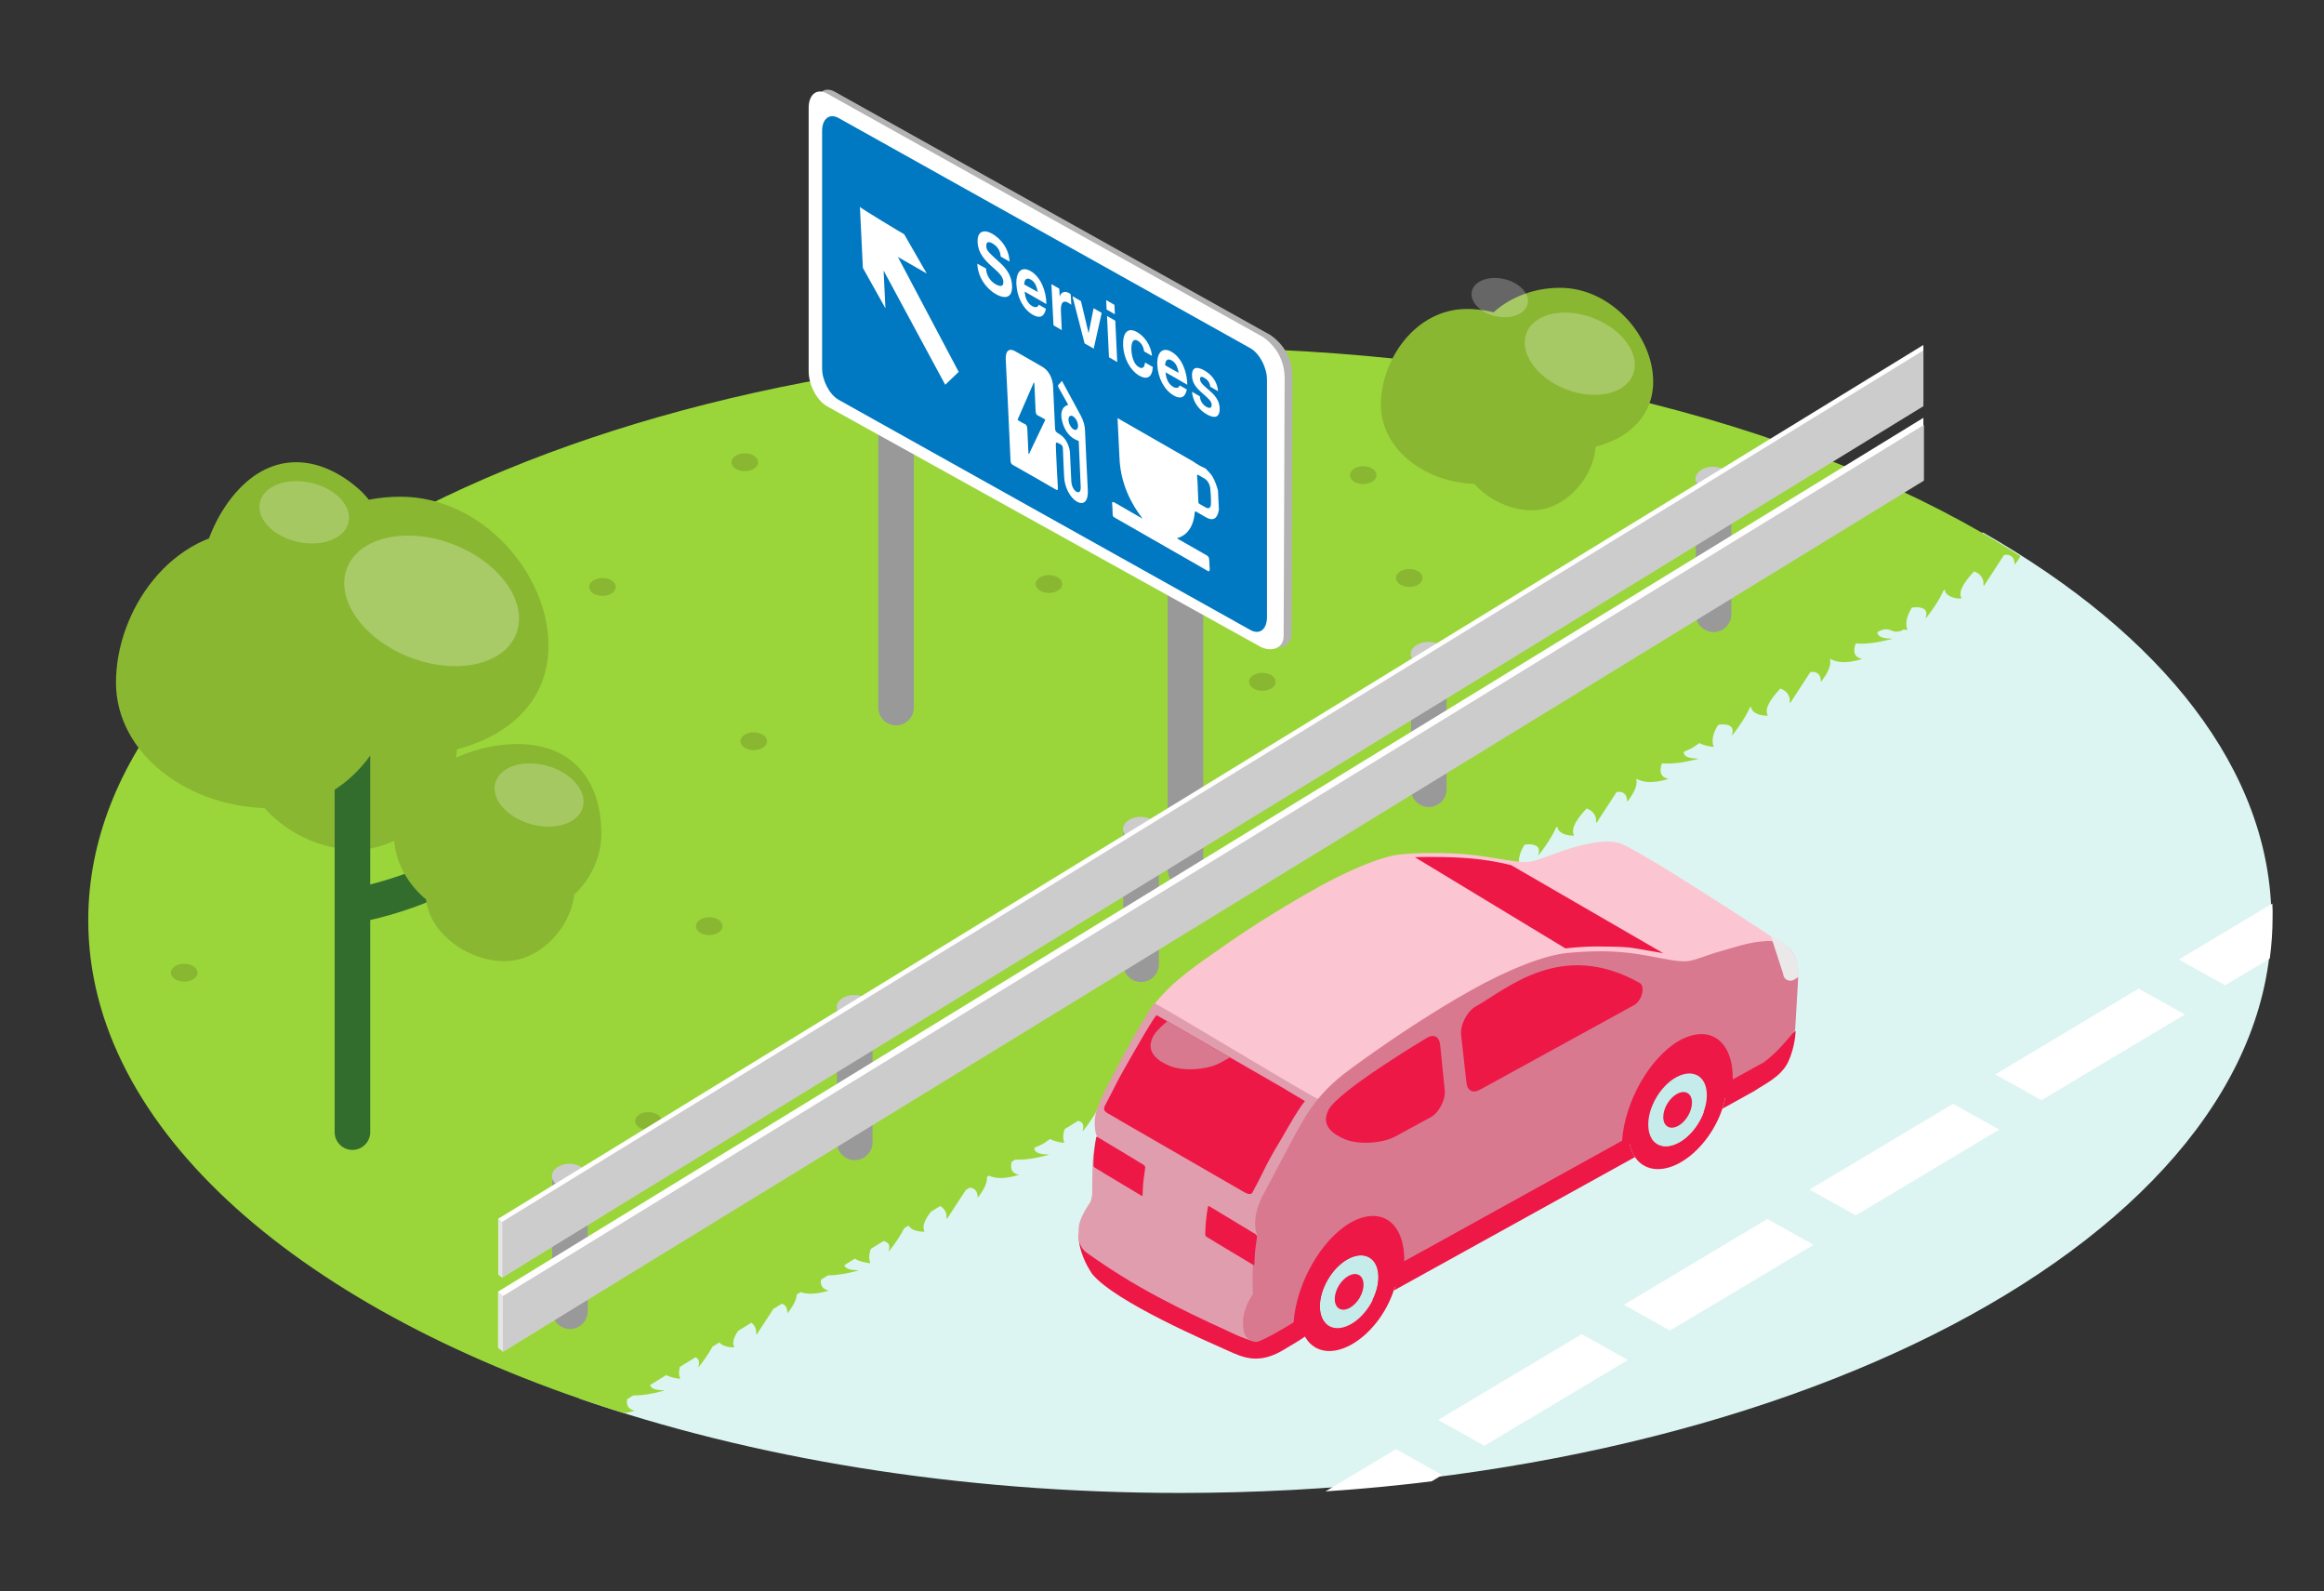 <?xml version="1.0" encoding="utf-8"?>
<!-- Generator: Adobe Illustrator 25.1.0, SVG Export Plug-In . SVG Version: 6.00 Build 0)  -->
<svg version="1.1" xmlns="http://www.w3.org/2000/svg" xmlns:xlink="http://www.w3.org/1999/xlink" x="0px" y="0px"
	 viewBox="0 0 1659.1 1135.5" style="enable-background:new 0 0 1659.1 1135.5;" xml:space="preserve">
<rect x="0" y="0" width="1659.1" height="1135.5" fill="#333333" stroke="none"/>
<style type="text/css">
	.st0{fill:#DCF5F2;}
	.st1{fill:#9AD63A;}
	.st2{display:none;}
	.st3{display:inline;fill:#DCF5F2;}
	.st4{display:inline;fill:#8AB732;}
	.st5{display:inline;fill:#9AD63A;}
	.st6{fill:#FFFFFF;}
	.st7{fill:none;stroke:#A8C4E5;stroke-width:1.681;stroke-miterlimit:10;}
	.st8{fill:#8AB732;}
	.st9{fill:#336D2E;}
	.st10{opacity:0.24;fill:#FFFFFF;}
	.st11{opacity:0.26;fill:#FFFFFF;}
	.st12{fill:#999999;}
	.st13{fill:#CCCCCC;}
	.st14{fill:#B3B3B3;}
	.st15{fill:#0079C2;}
	.st16{fill:#ED1846;}
	.st17{fill:#C5EBEA;}
	.st18{fill:#FBC6D1;}
	.st19{display:none;fill:#E09DAD;}
	.st20{fill:#E09DAD;}
	.st21{fill:#D87990;}
	.st22{fill:#EAE8E8;}
	.st23{opacity:0.25;fill:#FFFFFF;}
	.st24{opacity:0.5;fill:#CCCCCC;}
</style>
<g id="background">
</g>
<g id="image">
	<path class="st0" d="M842.3,1065.5c430.4,0,779.3-183,779.3-408.7c0-106.8-78.1-204-206-276.8L413.3,998
		C536.3,1040.6,683.8,1065.5,842.3,1065.5z"/>
	<path class="st1" d="M842.3,248.1C411.9,248.1,63,431,63,656.8c0,149.7,153.5,280.6,382.5,351.8c2.3-0.4,4.8-0.9,7.7-1.8
		c-4.6-1-6.3-3.8-5.5-8.2l4.4-2.7c6.2,0.1,13.5-1,22.4-3.5c-0.4-0.2-0.9-0.1-1.5-0.2c-4.7-0.1-8.1-1-8.9-3.7l11.5-7.1
		c1.2,0.6,2.5,1.1,4.1,1.6c1.7,0.4,3.4,0.9,5.9,1c-1-2.4-1.2-5.2-0.2-8.5l11.1-6.8c0.5,0.2,0.9,0.5,1.2,0.7c1.7,1.4,1.6,3.7,0.8,6.5
		c0.4-0.4,0.7-0.7,0.9-1c3.8-4.9,6.9-9.5,9.3-13.8l4.8-3c1.3,1.5,3.4,2.5,6.2,3.1c1.3,0.2,2.5,0.5,4.6,0.3
		c-1.7-2.8-0.8-6.6,2.6-11.6l9.5-5.9c1.7,1.3,2.8,3,3.3,5.1c0.3,1-0.2,2.5,0.4,3.3c0.8-0.5,0.7-0.8,0.9-1.2
		c3.7-5.7,7.4-11.3,11.1-17l6-3.7c0.2,0.1,0.5,0.1,0.7,0.2c2.8,1.2,3.2,3.8,3.4,6.6c2.8-3.5,4.6-6.6,5.7-9.4c0.6-1.5,0.8-2.8,0.9-4
		l2.8-1.7c4.3,1.5,10.1,1.8,20.1-1.1c-4.5-1-6.2-3.6-5.6-7.8l5-3.1c6.1,0,13.2-1.1,21.9-3.5c-0.4-0.2-0.9-0.1-1.5-0.2
		c-4.5-0.1-7.9-1-8.8-3.5l7.6-4.7c1.4,0.9,3.2,1.7,5.2,2.2c1.7,0.4,3.4,0.9,5.9,1c-1.2-2.8-1.2-6.1,0.3-10.2l9.1-5.6
		c1.1,0.3,2,0.7,2.7,1.2c1.7,1.4,1.6,3.7,0.8,6.5c0.4-0.4,0.7-0.7,0.9-1c4.4-5.7,7.9-11,10.4-15.9l3-1.8c1.3,2,3.5,3.4,6.9,4
		c1.3,0.2,2.5,0.5,4.6,0.3c-1.9-3.2-0.5-7.8,4.5-14.2l6.6-4.1c2.4,1.4,3.8,3.4,4.4,5.8c0.3,1-0.2,2.5,0.4,3.3
		c0.8-0.5,0.7-0.8,0.9-1.2c4.2-6.4,8.4-12.9,12.6-19.3l2.6-1.6c1.1,0,1.9,0.2,2.5,0.5c2.8,1.2,3.2,3.8,3.4,6.6
		c2.8-3.5,4.6-6.6,5.7-9.4c0.8-2.1,1-3.8,0.9-5.4l1.4-0.9c4.5,1.9,10.4,2.7,21.5-0.6c-5.1-1.1-6.6-4.3-5.2-9.4l2.5-1.5
		c6.5,0.3,14.3-0.7,24.1-3.5c-0.4-0.2-0.9-0.1-1.5-0.2c-4.8-0.1-8.2-1.1-9-3.9c-0.2-0.6,0.1-0.9,2.2-1.8c4.9-2,6.5-3.6,9-5.3
		c1.3,0.7,2.7,1.3,4.4,1.7c1.7,0.4,3.4,0.9,5.9,1c-1.2-2.7-1.2-5.9,0.2-9.8l9.6-5.9c0.9,0.3,1.7,0.6,2.3,1.1
		c1.7,1.4,1.6,3.7,0.8,6.5c0.4-0.4,0.7-0.7,0.9-1c4.3-5.5,7.7-10.6,10.2-15.4l3.4-2.1c1.3,1.9,3.5,3.1,6.7,3.8
		c1.3,0.2,2.5,0.5,4.6,0.3c-1.4-2.3-1-5.5,1.3-9.5c1.5,1.1,3.4,1.9,5.6,2.5c1.7,0.4,3.4,0.9,5.9,1c-1.2-2.9-1.2-6.3,0.4-10.5
		c1.1,1.2,1.8,2.5,2.2,4.1c0.3,1-0.2,2.5,0.4,3.3c0.8-0.5,0.7-0.8,0.9-1.2c2.4-3.6,4.8-7.3,7.1-10.9c0.3,0.2,0.6,0.4,0.9,0.6
		c1.7,1.4,1.6,3.7,0.8,6.5c0.4-0.4,0.7-0.7,0.9-1c4-5.1,7.2-9.9,9.6-14.4c1.3,1.4,1.6,3.4,1.7,5.5c1.9-2.4,3.3-4.5,4.4-6.5
		c1.2,0.8,2.7,1.4,4.6,1.7c1.3,0.2,2.5,0.5,4.6,0.3c-1.4-2.4-1-5.6,1.4-9.6c3.6,0.2,8.1-0.3,14.2-2.1c0,0.9-0.1,2,0.4,2.6
		c0.8-0.5,0.7-0.8,0.9-1.2c2.9-4.5,5.8-8.9,8.7-13.4c3.6-0.6,7.5-1.4,11.7-2.6c-0.4-0.2-0.9-0.1-1.5-0.2c-3.2-0.1-5.8-0.5-7.4-1.6
		c0.4-0.7,0.9-1.4,1.3-2c0.2-0.3,0.1-0.5,0.9-1c1.8-0.2,2.9,0,3.9,0.4c2.8,1.2,3.2,3.8,3.4,6.6c2.2-2.8,3.8-5.3,4.9-7.6
		c0.5-0.1,1-0.3,1.6-0.6c0.5-0.2,2.1-2.1,2.7-2.7c-0.4,0.1-0.6-2.3-1.1-2.2c-0.6,0.2-1.1,0.3-1.6,0.4c0.2-1.3,0.1-2.6,0-3.7
		c4.7,2.4,10.6,3.8,23,0.1c-5.6-1.2-6.9-5-4.7-11.1c6.9,0.6,15.3-0.4,26-3.3c-0.4-0.2-0.9-0.1-1.5-0.2c-4.8-0.1-8.2-1.1-9-3.9
		c-0.2-0.6,0.1-0.9,2.2-1.8c4.9-2,6.5-3.6,9-5.3c1.3,0.7,2.7,1.3,4.4,1.7c1.7,0.4,3.4,0.9,5.9,1c-1.5-3.6-1.1-8,1.9-13.8l3.8-2.4
		c3-0.1,5,0.5,6.3,1.5c1.7,1.4,1.6,3.7,0.8,6.5c0.4-0.4,0.7-0.7,0.9-1c5-6.4,8.7-12.3,11.3-17.6c0.3-0.5,0-1.1,1.2-1.7
		c1.2-0.6,0.3,0.5,0.4,0.8c1.1,2.5,3.5,4.1,7.3,4.9c1.3,0.2,2.5,0.5,4.6,0.3c-2.4-4,0.4-10.3,8.9-19.3c3.8,1.4,5.8,3.7,6.6,6.9
		c0.3,1-0.2,2.5,0.4,3.3c0.8-0.5,0.7-0.8,0.9-1.2c4.3-6.6,8.6-13.2,12.9-19.8c0.2-0.3,0.1-0.5,0.9-1c1.8-0.2,2.9,0,3.9,0.4
		c2.8,1.2,3.2,3.8,3.4,6.6c2.8-3.5,4.6-6.6,5.7-9.4c1.1-2.8,1.1-5,0.8-7c4.7,2.4,10.6,3.8,23,0.1c-5.6-1.2-6.9-5-4.7-11.1
		c6.9,0.6,15.3-0.4,26-3.3c-0.4-0.2-0.9-0.1-1.5-0.2c-4.8-0.1-8.2-1.1-9-3.9c-0.2-0.6,0.5-3.8,2.6-4.6c1.4-0.6,2.6-0.8,3.6-0.9
		c1.6,1.5,3.9,2.7,6.8,3.4c1.7,0.4,3.4,0.9,5.9,1c-1.7-4-1-9,3.1-15.9l0.1-0.1c4.5-0.6,7.2,0,8.9,1.3c1.7,1.4,1.6,3.7,0.8,6.5
		c0.4-0.4,0.7-0.7,0.9-1c5-6.4,8.7-12.3,11.3-17.6c0.3-0.5,0-1.1,1.2-1.7c1.2-0.6,0.3,0.5,0.4,0.8c1.1,2.5,3.5,4.1,7.3,4.9
		c1.3,0.2,2.5,0.5,4.6,0.3c-2.4-4,0.4-10.3,8.9-19.3c3.8,1.4,5.8,3.7,6.6,6.9c0.3,1-0.2,2.5,0.4,3.3c0.8-0.5,0.7-0.8,0.9-1.2
		c4.3-6.6,8.6-13.2,12.9-19.8c0.2-0.3,0.1-0.5,0.9-1c1.8-0.2,2.9,0,3.9,0.4c2.8,1.2,3.2,3.8,3.4,6.6c2.8-3.5,4.6-6.6,5.7-9.4
		c1.1-2.8,1.1-5,0.8-7c4.7,2.4,10.6,3.8,23,0.1c-5.6-1.2-6.9-5-4.7-11.1c6.9,0.6,15.3-0.4,26-3.3c-0.4-0.2-0.9-0.1-1.5-0.2
		c-4.8-0.1-8.2-1.1-9-3.9c-0.2-0.6,0.1-0.9,2.2-1.8c4.9-2,6.5-3.6,9-5.3c1.3,0.7,2.7,1.3,4.4,1.7c1.7,0.4,3.4,0.9,5.9,1
		c-1.7-3.9-1-8.8,2.8-15.3l1-0.6c4.1-0.4,6.7,0.1,8.3,1.4c1.7,1.4,1.6,3.7,0.8,6.5c0.4-0.4,0.7-0.7,0.9-1c5-6.4,8.7-12.3,11.3-17.6
		c0.3-0.5,0-1.1,1.2-1.7c1.2-0.6,0.3,0.5,0.4,0.8c1.1,2.5,3.5,4.1,7.3,4.9c1.3,0.2,2.5,0.5,4.6,0.3c-2.4-4,0.4-10.3,8.9-19.3
		c3.8,1.4,5.8,3.7,6.6,6.9c0.3,1-0.2,2.5,0.4,3.3c0.8-0.5,0.7-0.8,0.9-1.2c4.3-6.6,8.6-13.2,12.9-19.8c0.2-0.3,0.1-0.5,0.9-1
		c1.8-0.2,2.9,0,3.9,0.4c2.8,1.2,3.2,3.8,3.4,6.6c2.8-3.5,4.6-6.6,5.7-9.4c1.1-2.8,1.1-5,0.8-7c4.7,2.4,10.6,3.8,23,0.1
		c-5.6-1.2-6.9-5-4.7-11.1c6.9,0.6,15.3-0.4,26-3.3c-0.4-0.2-0.9-0.1-1.5-0.2c-4.8-0.1-8.2-1.1-9-3.9c-0.2-0.6,0.1-0.9,2.2-1.8
		c7.6-3.2,7.8,3.1,15.5-0.1c0.2-0.1,0.5-0.3,0.8-0.7c0.9,0.2,1.9,0.3,3,0.3c-1.7-4-1-9,3.1-15.9c4.5-0.6,7.3,0,9,1.3
		c1.7,1.4,1.6,3.7,0.8,6.5c0.4-0.4,0.7-0.7,0.9-1c5-6.4,8.7-12.3,11.3-17.6c0.3-0.5,0-1.1,1.2-1.7c1.2-0.6,0.3,0.5,0.4,0.8
		c1.1,2.5,3.6,4.1,7.3,4.9c1.3,0.2,2.5,0.5,4.6,0.3c-2.4-4,0.4-10.3,8.9-19.3c3.8,1.4,5.8,3.7,6.6,6.9c0.3,1-0.2,2.5,0.4,3.3
		c0.8-0.5,0.7-0.8,0.9-1.2c4.3-6.6,8.6-13.2,12.9-19.8c0.2-0.3,0.1-0.5,0.9-1c1.8-0.2,2.9,0,3.9,0.4c2.8,1.2,3.2,3.8,3.4,6.6
		c1.7-2.2,3.1-4.2,4.1-6.1C1301,306,1084.6,248.1,842.3,248.1z M860.5,746c2.9,1.4,4.5,3.5,5.2,6.3c0,0.2,0.1,0.3,0.1,0.5
		C861.9,751.8,860.3,749.5,860.5,746z"/>
	<g class="st2">
		<path class="st3" d="M740.8,178.3c-6.1,0-11.8,0.9-16.9,2.4c-11.4-7.5-27.4-12.2-45.1-12.2c-34.6,0-62.6,17.8-62.6,39.8
			c0,22,28,39.8,62.6,39.8c23,0,43.1-7.9,54-19.6c2.6,0.3,5.3,0.5,8.1,0.5c22,0,39.9-11.3,39.9-25.3
			C780.7,189.6,762.8,178.3,740.8,178.3z"/>
		<path class="st4" d="M747.7,184.4c0,22.2-20.3,47.8-45.6,47.8c-25.4,0-50.9-20.4-50.9-42.6s20.6-40.3,45.9-40.3
			C722.4,149.2,747.7,162.1,747.7,184.4z"/>
		<path class="st4" d="M722.2,146.8c0,32.2-21.8,66.6-58.5,66.6c-36.7,0-69.4-24.3-69.4-56.5c0-32.2,24.7-68.4,61.4-68.4
			C692.5,88.5,722.2,114.6,722.2,146.8z"/>
		<path class="st4" d="M788.7,140.3c0,32.2-29.8,49.7-66.5,49.7s-66.5-26.1-66.5-58.3c0-32.2,29.8-58.3,66.5-58.3
			S788.7,108.1,788.7,140.3z"/>
		<path class="st4" d="M702.9,69.4c17.2,14.7,17.5,42.5,0.8,62c-16.8,19.6-44.2,23.5-61.4,8.9c-17.2-14.7-11.2-48.7,5.6-68.3
			C664.5,52.5,685.7,54.8,702.9,69.4z"/>
		
			<ellipse transform="matrix(0.218 -0.976 0.976 0.218 452.623 725.413)" class="st5" cx="678.9" cy="80.3" rx="13.6" ry="20.4"/>
		
			<ellipse transform="matrix(0.362 -0.932 0.932 0.362 357.846 762.966)" class="st5" cx="736.2" cy="120.1" rx="27.2" ry="40.8"/>
	</g>
	<path class="st0" d="M2042.7,1059.3"/>
	<path class="st6" d="M303,717.5"/>
	<path class="st6" d="M303,717.5"/>
	<g>
		<polygon class="st6" points="1026.7,1013.4 1129.2,952.2 1162.1,970.6 1059.7,1031.8 		"/>
		<polygon class="st6" points="1159.3,931.2 1261.7,870 1294.7,888.4 1192.2,949.6 		"/>
		<polygon class="st6" points="1291.8,849 1394.3,787.8 1427.2,806.2 1324.8,867.4 		"/>
		<polygon class="st6" points="1424.4,766.8 1526.8,705.6 1559.8,724 1457.4,785.2 		"/>
	</g>
	<path class="st7" d="M952,61"/>
	<ellipse class="st8" cx="531.7" cy="329.9" rx="9.5" ry="6.4"/>
	<ellipse class="st8" cx="748.8" cy="416.8" rx="9.5" ry="6.4"/>
	<ellipse class="st8" cx="538.1" cy="529" rx="9.5" ry="6.4"/>
	<ellipse class="st8" cx="781.6" cy="293.9" rx="9.5" ry="6.4"/>
	<ellipse class="st8" cx="398.3" cy="571.4" rx="9.5" ry="6.4"/>
	<ellipse class="st8" cx="430.1" cy="418.9" rx="9.5" ry="6.4"/>
	<ellipse class="st8" cx="131.5" cy="694.2" rx="9.5" ry="6.4"/>
	<ellipse class="st8" cx="901.2" cy="486.6" rx="9.5" ry="6.4"/>
	<ellipse class="st8" cx="973.2" cy="339.1" rx="9.5" ry="6.4"/>
	<path class="st6" d="M1622.2,644.9l-66.7,39.9l33,18.4l31.9-19.1c1.3-9.7,2-19.6,2-29.5C1622.5,651.3,1622.4,648.1,1622.2,644.9z"
		/>
	<ellipse class="st8" cx="690.5" cy="304.5" rx="9.5" ry="6.4"/>
	<ellipse class="st8" cx="506.3" cy="661" rx="9.5" ry="6.4"/>
	<g>
		<path class="st8" d="M326.4,530.7c0,35.3-32.2,75.8-72.5,75.8c-40.3,0-80.8-32.4-80.8-67.7s32.7-63.9,72.9-63.9
			C286.3,474.9,326.4,495.4,326.4,530.7z"/>
		<path class="st9" d="M251.6,820.7L251.6,820.7c-7,0-12.7-5.7-12.7-12.7v-276c0-7,5.7-12.7,12.7-12.7h0c7,0,12.7,5.7,12.7,12.7v276
			C264.3,815,258.6,820.7,251.6,820.7z"/>
		<path class="st8" d="M286,471c0,51.1-34.6,105.8-92.9,105.8S82.8,538.2,82.8,487.1c0-51.1,39.2-108.7,97.6-108.7
			C238.7,378.4,286,419.9,286,471z"/>
		<path class="st8" d="M391.6,460.8c0,51.1-47.3,78.9-105.6,78.9s-105.6-41.5-105.6-92.6c0-51.1,47.3-92.6,105.6-92.6
			S391.6,409.6,391.6,460.8z"/>
		<g>
			<path class="st9" d="M254.9,658.6c43.8-8.4,83.4-27,118.5-54.3c12.5-9.7-5.1-27.1-17.5-17.5c-31.7,24.6-68.3,40.5-107.6,48
				C232.8,637.8,239.4,661.6,254.9,658.6L254.9,658.6z"/>
		</g>
		<path class="st8" d="M429.3,594.8c0,35.9-33.2,65-74.1,65c-40.9,0-74.1-29.1-74.1-65s47.2-63.8,88.2-63.8
			C410.2,531,429.3,558.9,429.3,594.8z"/>
		<path class="st8" d="M255.2,348.2c27.3,23.3,27.8,67.4,1.2,98.5c-26.6,31.1-70.3,37.4-97.5,14.1c-27.3-23.3-17.8-77.4,8.8-108.5
			C194.3,321.3,228,324.9,255.2,348.2z"/>
		<path class="st8" d="M410.3,633.5c0,24.5-22.3,52.5-50.2,52.5c-27.9,0-56-22.5-56-46.9c0-24.5,22.6-44.3,50.5-44.3
			C382.5,594.8,410.3,609,410.3,633.5z"/>
		
			<ellipse transform="matrix(0.269 -0.963 0.963 0.269 -265.299 785.46)" class="st10" cx="385" cy="567.6" rx="21.6" ry="32.4"/>
		
			<ellipse transform="matrix(0.218 -0.976 0.976 0.218 -186.87 497.842)" class="st10" cx="217.1" cy="365.5" rx="21.6" ry="32.4"/>
		
			<ellipse transform="matrix(0.362 -0.932 0.932 0.362 -202.969 560.891)" class="st11" cx="308.2" cy="428.7" rx="43.2" ry="64.8"/>
	</g>
	<g>
		<path class="st12" d="M1007.3,466v0.9v66.9v29.5c0,7,5.7,12.7,12.7,12.7h0c7,0,12.7-5.7,12.7-12.7v-23.8V466H1007.3z"/>
		<ellipse class="st13" cx="1019.7" cy="466.9" rx="12.6" ry="8.8"/>
	</g>
	<g>
		<path class="st12" d="M597.5,718v0.9v66.9v29.5c0,7,5.7,12.7,12.7,12.7h0c7,0,12.7-5.7,12.7-12.7v-23.8V718H597.5z"/>
		<ellipse class="st13" cx="609.9" cy="718.9" rx="12.6" ry="8.8"/>
	</g>
	<g>
		<path class="st12" d="M394.2,838.5v0.9v66.9v29.5c0,7,5.7,12.7,12.7,12.7h0c7,0,12.7-5.7,12.7-12.7V912v-73.4H394.2z"/>
		<ellipse class="st13" cx="406.6" cy="839.4" rx="12.6" ry="8.8"/>
	</g>
	<g id="Layer_4">
		<g>
			<path class="st12" d="M639.7,517.7L639.7,517.7c-7,0-12.7-5.7-12.7-12.7V229c0-7,5.7-12.7,12.7-12.7h0c7,0,12.7,5.7,12.7,12.7
				v276C652.4,512,646.7,517.7,639.7,517.7z"/>
			<path class="st12" d="M846.3,633.4L846.3,633.4c-7,0-12.7-5.7-12.7-12.7v-276c0-7,5.7-12.7,12.7-12.7h0c7,0,12.7,5.7,12.7,12.7
				v276C859,627.7,853.2,633.4,846.3,633.4z"/>
			<g>
				<path class="st14" d="M905,460L596,288.7c-7.3-4.1-13.2-15.3-13.2-25v-188c0-9.7,5.9-14.3,13.2-10.2l311.1,173.7
					c12,8.5,15.5,19.9,15.5,29.6L922,452.3C922,462,912.3,464.1,905,460z"/>
				<path class="st6" d="M899.5,461.4L590.5,290c-7.3-4.1-13.2-15.3-13.2-25V77c0-9.7,5.9-14.3,13.2-10.2l311.1,173.7
					c12,8.5,15.5,19.9,15.5,29.6l-0.7,183.5C916.5,463.4,906.8,465.5,899.5,461.4z"/>
				<path class="st15" d="M892.6,449.6L598.8,285.4c-6.6-3.7-11.9-13.8-11.9-22.5V93.5c0-8.8,5.3-12.9,11.9-9.2l293.8,164.2
					c6.6,3.7,11.9,13.8,11.9,22.5v169.4C904.5,449.2,899.2,453.3,892.6,449.6z"/>
			</g>
			<g>
				<g>
					<path class="st6" d="M703.9,191.6c0.3,5.4,3.4,9.3,6.9,11.3c2.3,1.3,5.7,2.4,5.5-1.8c-0.2-4.4-4.7-7.7-9.1-11.7
						c-4.4-4.1-9-9-9.3-16.6c-0.4-8.3,5.1-9.1,10.4-6c6.1,3.5,12,10.5,12.4,19.9l-6.3-3.6c-0.4-5-3-7.7-6.1-9.5
						c-2.1-1.2-4.4-1.4-4.2,2.1c0.1,3.1,1.6,4.3,9.1,11.2c2.2,2,8.9,7.6,9.3,16.9c0.4,7.5-3.6,10.6-11.6,6.1
						c-6.5-3.7-12.8-11.7-13.2-21.7L703.9,191.6z"/>
					<path class="st6" d="M731.5,208.1c0.4,5.2,2.3,8.6,5.6,10.5c2.4,1.3,4.2,0.4,4.4-1.2l5.2,3c-1.3,6-4.7,7-9.5,4.2
						c-6.7-3.9-11.2-12.6-11.6-21.8c-0.4-8.8,3.7-13.1,10.2-9.3c7.3,4.2,11.2,14.6,11.2,23.5L731.5,208.1z M740.8,208.4
						c-0.7-4.4-2.1-7.3-5-8.9c-3.7-2.1-4.6,1.3-4.6,3.5L740.8,208.4z"/>
					<path class="st6" d="M750.6,202.8l5.6,3.2l0.3,5.5l0.1,0c0.9-3.1,3.7-4,6.5-2.4c0.4,0.2,0.9,0.6,1.3,1l0.4,7.5
						c-0.5-0.5-1.4-1.1-2.1-1.5c-4.3-2.5-5.6,1-5.3,6.2l0.6,13.3l-5.9-3.4L750.6,202.8z"/>
					<path class="st6" d="M780.8,248.8l-6.5-3.7l-8.7-33.7l6.1,3.5l5.4,22.7l0.1,0l3.5-17.6l5.8,3.3L780.8,248.8z"/>
					<path class="st6" d="M795.9,224.3l-5.9-3.4l-0.3-6.7l5.9,3.4L795.9,224.3z M790.3,225.5l5.9,3.4l1.4,29.5l-5.9-3.4L790.3,225.5
						z"/>
					<path class="st6" d="M816.8,250.8c-0.5-3.5-2.1-6.2-4.6-7.6c-3.8-2.2-4.7,2.4-4.5,6.7c0.2,4.2,1.6,10,5.3,12.1
						c2.7,1.6,4.2,0.1,4.4-3.3l5.6,3.2c-0.4,7.4-4.1,9.4-9.7,6.2c-6.4-3.7-11.1-12.4-11.5-21.3c-0.4-9.2,3.2-13.7,10.1-9.7
						c5,2.9,9.8,9.2,10.5,16.9L816.8,250.8z"/>
					<path class="st6" d="M832.1,265.7c0.4,5.2,2.3,8.6,5.6,10.5c2.4,1.3,4.2,0.4,4.4-1.2l5.2,3c-1.3,6-4.7,7-9.5,4.2
						c-6.7-3.9-11.2-12.6-11.6-21.8c-0.4-8.8,3.7-13.1,10.2-9.3c7.3,4.2,11.2,14.6,11.2,23.5L832.1,265.7z M841.4,266.1
						c-0.7-4.4-2.1-7.3-5-8.9c-3.7-2.1-4.6,1.3-4.6,3.5L841.4,266.1z"/>
					<path class="st6" d="M856.6,282.9c0.2,3.6,2.4,6.2,4.7,7.5c1.7,1,3.8,1.3,3.7-1.6c-0.1-2.5-2.6-4.7-6.9-8.4
						c-3.4-3-6.9-6.6-7.1-11.8c-0.4-7.5,4.3-6.8,8.8-4.2c4.7,2.7,9.1,7.3,9.8,14.8l-5.6-3.2c-0.3-3.2-2.1-5.1-4.2-6.3
						c-1.3-0.8-3.2-1.5-3.1,0.9c0.1,2.9,3.5,5.2,6.8,8.2c3.5,3,6.9,6.7,7.2,12.2c0.4,7.8-4.4,7.5-9.2,4.7
						c-4.9-2.8-9.9-8.2-10.5-16.1L856.6,282.9z"/>
				</g>
				<path class="st6" d="M613.9,147.6l2.1,43.6l16.1,28.8l-1.3-26.9l44,81.5l9.6-9.2l-43.4-82l20.6,11.8l-16.1-28
					C645.5,167.3,613.3,148,613.9,147.6z"/>
				<path class="st6" d="M869.5,350c0.2,4.7,0.4,9.3,0.7,14c-0.1,0.2-0.2,0.3-0.2,0.5c-0.9,5.7-4.2,7.5-8.9,4.8
					c-2.3-1.3-4.6-2.6-6.9-4c-0.8-0.5-1.2-0.5-1.3,0.6c-0.5,6-2.3,10.5-5.2,13.7c-2.1,2.4-4.7,3.7-7.5,4.6c0.5,0.3,0.9,0.5,1.4,0.8
					c6.5,3.7,13.1,7.5,19.6,11.2c1.6,0.9,1.9,1.5,2.1,3.8c0.1,1.9,0.1,3.7,0.3,5.6c0.1,1.2-0.1,2-0.8,2.2
					c-22.4-12.8-44.8-25.7-67.2-38.5c-1-0.6-1.2-1-1.3-2.3c0-2.7-0.2-5.6-0.4-8.4c0.6-0.6,1.3-0.2,2.2,0.3
					c5.9,3.4,11.8,6.8,17.7,10.2c0.5,0.3,1,0.6,1.7,1c-0.3-0.5-0.4-0.7-0.5-0.9c-9.8-13-15.1-27-15.8-42.1
					c-0.5-9.6-0.9-19.1-1.4-28.7c18,10.3,36,20.6,53.9,30.9c2.8,2,5.6,3.6,8.4,4.8c0.2,0.1,0.4,0.2,0.6,0.3c1.6,1.8,3.2,3.1,4.7,5.4
					C867.4,343.1,868.5,346.5,869.5,350z M855.1,348.7c0.1,3.1,0.3,6.1,0.4,9.2c0,0.9,0.2,1.4,0.9,1.8c1.5,0.8,3.1,1.8,4.6,2.6
					c2,1,3.5,0,3.5-2.7c0.1-3.6-0.1-7.3-0.5-11.1c-0.3-2.9-2-5.7-4-6.9c-1.5-0.9-3-1.7-4.5-2.6c-0.8-0.5-0.9-0.2-0.9,0.8
					C854.9,342.8,855,345.7,855.1,348.7z"/>
				<g>
					<path class="st6" d="M770.1,314.7c-5.7-1.8-9.7-6.5-11.6-13.2c-1.9-6.7-0.5-11.2,4.1-12.6c-2.2-4-4.3-7.8-6.5-11.6
						c-0.9-1.6-1.1-2.3-0.2-3c0.8-0.6,1.4-1.6,2.2-2.5c4.7,8.7,9.1,16.8,13.5,24.9c1.9,3.6,2.9,7.1,3,10.8c0.6,14.2,1.3,28.5,2,42.7
						c0.3,7.4-2.9,10.6-7.8,7.8c-4.9-2.8-8.7-10.1-9.1-17.4c-0.3-6.7-0.7-13.5-0.9-20.2c-0.1-1.9-0.4-2.6-1.8-3.4
						c-3.4-1.8-3.4-1.9-3.2,2.8c0.4,9.4,0.8,18.7,1.4,28.1c0.1,1.9-0.2,2.2-1.6,1.4c-10.1-5.9-20.3-11.7-30.4-17.4
						c-1.4-0.8-1.7-1.5-1.8-3.4c-1.1-24-2.2-48-3.4-72c-0.3-6,2.3-8.3,6.6-5.9c6.6,3.7,13.1,7.5,19.7,11.3c4.2,2.4,7.2,8,7.5,13.8
						c0.5,9.4,0.9,18.7,1.3,28.1c0.2,4.2,0.2,4.2,3.2,6c3.6,2.1,6.3,6.4,7.3,11.3c0.2,1.1,0.3,2.2,0.3,3.3c0.3,6.3,0.6,12.7,0.9,19
						c0.2,3.4,1.6,6.3,3.6,7.5c2,1.2,3.3-0.2,3.1-3.6C771.1,336.5,770.6,325.7,770.1,314.7z M746.3,299.5c-1.8-1-3.4-2.1-4.9-2.7
						c-1.6-0.7-2-1.7-2.1-3.8c-0.2-6.5-0.6-13.1-0.9-19.7c-0.1-0.1-0.2-0.2-0.4-0.3c-3.8,8.8-7.6,17.6-11.6,26.7
						c1.8,1,3.3,2.1,4.8,2.7c1.7,0.7,2.1,1.8,2.2,4c0.2,5.7,0.5,11.5,0.8,17.3c0.1,0.1,0.2,0.2,0.4,0.3
						C738.5,315.8,742.4,307.8,746.3,299.5z M769.6,303.7c-0.1-2.5-1.7-5.5-3.6-6.6c-1.8-1.1-3.3,0.1-3.2,2.6
						c0.1,2.6,1.8,5.7,3.7,6.8C768.3,307.5,769.7,306.2,769.6,303.7z"/>
				</g>
			</g>
		</g>
	</g>
	<g>
		<path class="st12" d="M801.9,590.9v0.9v66.9v29.5c0,7,5.7,12.7,12.7,12.7h0c7,0,12.7-5.7,12.7-12.7v-23.8v-73.4H801.9z"/>
		<ellipse class="st13" cx="814.3" cy="591.8" rx="12.6" ry="8.8"/>
	</g>
	<g>
		<path class="st12" d="M1210.6,341.1v0.9v66.9v29.5c0,7,5.7,12.7,12.7,12.7h0c7,0,12.7-5.7,12.7-12.7v-23.8v-73.4H1210.6z"/>
		<ellipse class="st13" cx="1223" cy="341.9" rx="12.6" ry="8.8"/>
	</g>
	<ellipse class="st8" cx="1006.1" cy="412.5" rx="9.5" ry="6.4"/>
	<ellipse class="st8" cx="462.9" cy="800.1" rx="9.5" ry="6.4"/>
	<polygon class="st6" points="355.6,921.8 355.6,961.9 359.1,964.6 1373.1,338 1373.1,298.2 	"/>
	<g id="Layer_3">
		<g>
			<path class="st16" d="M904.8,897.8L870.4,924c-32.5-2.9-77.9-26.6-95.6-56.9l-4.7,14.1c-0.4,10.5,5.4,21.9,9.6,28
				c16.5,20.2,84.7,49.2,96.5,54.6c11.8,5.4,23.1,10.4,41.6-1.3c5.2-3.3,18.2-9.9,22.2-16.7C962.7,906.9,904.8,897.8,904.8,897.8z"
				/>
			<path class="st16" d="M1023.6,900.3c-0.1-2-53.9-67.6-71.1-49.5c-17.2,18.1-53.1,86.4-34.2,98
				C937.1,960.4,1023.6,900.3,1023.6,900.3z"/>
			<path class="st16" d="M1253.5,766.8c-0.1-2-53.9-67.6-71.1-49.5c-17.2,18.1-54.7,90.1-34.2,98
				C1180.3,827.8,1253.5,766.8,1253.5,766.8z"/>
			<path class="st16" d="M945.9,762.8c0,0-32.7,141.7-27.1,142.4c5.5,0.7,179.7-56.3,180.4-59c0.7-2.7,90.8-83.2,90.8-83.2
				l20.8-11.5l-39.6,7.6l13.1-57.8c0,0-84.4-34-90.5-34.2C1087.5,666.8,945.9,762.8,945.9,762.8z"/>
			<path class="st16" d="M1196.8,751.9c19.3-10.2,35.3-0.8,35.8,20.8c0,0.5,0,1,0,1.5c-0.1,5.5-1.1,11.3-3,17
				c-5.2,15.9-16.8,31.2-30.4,38.7c-0.2,0.1-0.5,0.3-0.7,0.4c-13.4,7-25.1,4.7-31.3-4.5c-2.3-3.4-3.8-7.8-4.3-13
				c-0.1-1.1-0.2-2.2-0.2-3.3c-0.4-21.4,14.5-46.8,33.4-57.3C1196.3,752.1,1196.5,752,1196.8,751.9z M1198.6,815.4
				c11.4-6.2,20.3-21.5,20-34.3c-0.3-13-9.9-18.6-21.4-12.5c-0.1,0.1-0.3,0.1-0.4,0.2c-11.4,6.2-20.3,21.5-20,34.3
				c0.3,13,9.9,18.6,21.4,12.5C1198.3,815.6,1198.4,815.5,1198.6,815.4"/>
			<path class="st16" d="M1237.1,769.7l44.8-34.1c0,0-0.2,11.5-5.4,22.4c-5.2,10.8-17.4,16-24,20.6l-22.9,12.7
				c1.9-5.7,2.9-11.5,3-17l4.7-2.6C1237.2,771,1237.1,770.4,1237.1,769.7z"/>
			<path class="st17" d="M1197.1,768.6c11.6-6.1,21.2-0.5,21.4,12.5c0.3,12.8-8.7,28.1-20,34.3c-0.1,0.1-0.3,0.2-0.4,0.2
				c-11.6,6.1-21.2,0.5-21.4-12.5c-0.3-12.8,8.7-28.1,20-34.3C1196.9,768.7,1197,768.7,1197.1,768.6z M1198.1,803.5
				c5.6-3.1,9.9-10.5,9.8-16.8c-0.1-6.4-4.8-9.1-10.5-6.1c-0.1,0-0.1,0.1-0.2,0.1c-5.6,3.1-9.9,10.5-9.8,16.8
				c0.1,6.4,4.8,9.1,10.5,6.1C1198,803.6,1198,803.6,1198.1,803.5"/>
			<path class="st16" d="M1158.2,815.4l4.7-2.6c0.5,5.2,2,9.5,4.3,13L995.1,921c1.8-5.7,2.9-11.4,3-16.9l4.7-2.6
				c0-0.6-0.1-1.2-0.1-1.8l155.5-86.1c0,0.3,0,0.5,0,0.8C1158.1,814.6,1158.2,815,1158.2,815.4z"/>
			<path class="st18" d="M896.7,924.7l3.7-41.5l-2.9-12.6l50.3-89.8l73.9-53.1l84.2-42.8l64.2-1.1l33.9,5.3l55.1-13.9l16.3,0.3
				c0,0-109.5-72.6-120.8-74.2c-4-0.6-9.6-2.1-27.3,2.4c-17.6,4.5-29.8,11.4-37.9,11.6c-8.2,0.1-27.7-4.3-42.8-5.6
				c-13.6-1.2-36.2-1.4-49.1,0.4c-12.9,1.8-32.7,10.7-48.1,18.6c-14.1,7.3-46.8,26.3-72.9,44.5c-26.1,18.2-37.4,25.9-50.6,41.2
				c-8.7,10.1-35.7,62-38.9,69c-3.2,7-5,10.3-5.2,18.1c-0.2,8.5,1.6,9.9,1.6,9.9s-3,8.8-3.1,20.1c-0.1,8.3-0.7,25.1-0.7,25.1
				l-2.4,4.9c0,0,3.2,16,16.1,24.4c12.9,8.4,25.7,19.9,54.3,29.3C876.8,924.4,896.7,924.7,896.7,924.7z"/>
			<path class="st19" d="M847.3,254.5l-4.1-2.5L735,186.5l-2.7-1.6l-2.4-1.4c0,0,24.1-2.6,39.6-1.2c13.9,0.6,45.4,6.5,52.4,6.5
				s25.3-8.7,35.5-11.2c10.2-2.5,15.4-3.6,22-3.4s10.2,1.5,10.2,1.5s31.6,17.4,47.3,27.9c17.3,10.8,69.7,45,69.7,45l-39.4,29.8
				l-62.5-6L847.3,254.5z"/>
			<path class="st20" d="M779.4,856.5c-4,5.6-9.1,13.9-9.3,19.9c-0.1,3.4-0.4,5.3-0.1,7.5c0.8,5.7,3.7,8.9,7.1,11.1
				c1.7,1.1,15.9,11.6,37.2,23.8c31.3,17.9,74.7,37,78.4,37.8c5.3,1.1,2.1-31.8,2.1-31.8c0-0.1-32.9-15.6-62.5-31.8
				c-17.4-9.5-36-21.6-39.8-24C783,863.1,779.4,856.5,779.4,856.5z"/>
			<path class="st16" d="M962.7,910.5c0.1,0,0.1-0.1,0.2-0.1c5.7-3,10.4-0.2,10.5,6.1c0.1,6.3-4.3,13.8-9.8,16.8
				c-0.1,0-0.1,0.1-0.2,0.1c-5.7,3-10.4,0.2-10.5-6.1C952.8,921.1,957.1,913.6,962.7,910.5z"/>
			<path class="st17" d="M962.6,898.4c11.6-6.1,21.2-0.5,21.4,12.5c0.3,12.8-8.7,28.1-20,34.3c-0.1,0.1-0.3,0.2-0.4,0.2
				c-11.6,6.1-21.2,0.5-21.4-12.5c-0.3-12.8,8.7-28.1,20-34.3C962.4,898.6,962.5,898.5,962.6,898.4z M963.6,933.4
				c5.6-3.1,10-10.5,9.8-16.8c-0.1-6.4-4.8-9.1-10.5-6.1c-0.1,0-0.1,0.1-0.2,0.1c-5.6,3.1-10,10.5-9.8,16.8
				c0.1,6.4,4.8,9.1,10.5,6.1C963.5,933.4,963.5,933.4,963.6,933.4"/>
			<path class="st20" d="M896.6,956.4c-0.1-0.4-4-8-4-8.5l48.7-163.5c-1.7,0.7-114.9-68.4-117.4-68.4c-0.1,0-14.4,22.1-27.3,47.5
				c-3.5,6.9-12.6,22.6-14.6,32.5c-1.3,6.5,0.2,13.8,1.2,14.8c-0.7,1.1-2.9,11.6-3.1,18.1c-0.2,8.1-0.5,20.5-0.4,23.6
				c0,0.1-0.9,7.1-3.9,11.1c0,0-1.9,1.7-1.9,7.6s1.2,13,1.2,13c0.1,1.5,0.3,2.6,0.6,3.5c0.2,0.6,0.4,1.2,0.7,1.7
				c0.4,0.8,0.8,1.4,1.3,2.1c0.9,1.2,1.8,2.3,2.7,3.4c0.3,0.3,0.5,0.6,0.8,0.9c0.8,0.9,19.3,9.8,21.5,11.5c0,0,30.3,19.5,50.4,28.5
				C853.3,936,885.8,957.9,896.6,956.4z"/>
			<path class="st16" d="M962.3,881.7c19.3-10.2,35.3-0.8,35.7,20.8c0,0.5,0,1,0,1.5c-0.1,5.5-1.1,11.3-3,16.9
				c-5.2,16-16.8,31.3-30.4,38.8c-0.2,0.1-0.5,0.3-0.7,0.4c-13.4,7.1-25.2,4.7-31.3-4.6c-2.2-3.4-3.7-7.8-4.2-12.9
				c-0.1-1.1-0.2-2.2-0.2-3.3c-0.5-21.4,14.4-46.8,33.4-57.3C961.8,881.9,962.1,881.8,962.3,881.7z M964.1,945.2
				c11.4-6.2,20.3-21.5,20-34.3c-0.3-13-9.9-18.6-21.4-12.5c-0.1,0.1-0.3,0.2-0.4,0.2c-11.3,6.2-20.3,21.5-20,34.3
				c0.3,13,9.9,18.6,21.4,12.5C963.8,945.4,963.9,945.3,964.1,945.2"/>
			<path class="st21" d="M887.4,942.6c-0.1,3.4,0.1,4.7,0.5,6.9c0.8,5.7,4.8,8,8.8,8.2s26.8-13.9,26.8-13.9
				c1.9-27.6,19.5-58.9,40.6-71.2c22.1-12.3,38.7,0,38.4,27.5l155.5-86c1.9-27.6,19.5-59,40.6-71.3c22.1-12.3,38.8,0.1,38.4,27.6
				l22.8-12.6l0-0.2c5.8-4,13.3-11.8,21.6-22.1c0.1-0.5,0.1-0.9,0.2-1.4l2-33.9c0.8-12.6-2.7-22.5-10-26.2
				c-3.5-1.7-7.5-2.5-11.8-2.4c-13.1,0.5-22.9,4.4-37,8.3c-5.9,1.7-14.6,5.5-20.2,6.1c-6.8,0.6-18.4-2.1-24.6-3.2
				c-12.2-2.2-28.5-5.7-60.8-2.7c-16.3,1.5-41.9,11.5-68.7,26.5c-31.4,17.5-64.4,40.1-86.4,56.3c-26.9,19.8-33,34.6-51.8,70
				l-10.9,20.5c-4.7,8.9-6.5,18.7-4.7,25.7c0.4,1.7,0.8,2.7,0.8,2.8c-4.4,13.1-3.2,40.4-3.1,41.8
				C890.3,929.6,887.7,936.6,887.4,942.6z M1056.4,777.8c-4.9,2.7-8.9,0.6-9.5-5l-3.8-34.1c-0.8-7.2,4.2-16.9,10.4-20.4
				c21.8-12,60.9-48.4,117-16.8c4.2,2.4,1.9,12.6-4,15.9 M948.5,792c7.1-13.5,67.5-49.7,69.7-51c0.3-0.2,0.5-0.3,0.8-0.5
				c4.6-2.6,8.5-0.6,9.1,4.9l3.3,32.7c0.7,6.8-4.1,15.9-9.9,19.2l-25.8,14c-8.8,4.7-25.7,5.8-35.2,1.9
				C952.3,809.9,942.4,803.6,948.5,792z"/>
			<path class="st16" d="M931.5,785.8l-12.9-7.7c-0.2-0.2-0.5-0.3-0.7-0.5l-92.2-53.1c-0.1,0.1-0.5,0.5-1.4,1.7
				c-0.3,0.4-1.5,2.2-1.7,2.6c-3.5,5.4-7.5,12.3-12.4,20.8c-4.6,8-10.3,17.9-13.1,23.4c-1.8,3.6-5.6,11.1-8.2,15.9
				c-0.9,1.7-1.4,3.7,1.6,5.5l4.6,2.6c0.2,0.2,3.8,2.2,4,2.4l89.6,51.7c2.4,1.4,4.7,1.4,5.4,0c2.8-5,6-11.4,7.9-15.3
				c2.7-5.5,5.9-11.7,10.7-19.5c4.4-7.2,9.2-16.6,16.6-27.5c0,0,1.3-1.7,1.3-1.7C931.9,785.4,931.4,786.2,931.5,785.8z"/>
			<path class="st16" d="M896.1,880.7l-2-1.2c-0.1,0-0.1-0.1-0.2-0.1l-3.3-2c-0.1-0.1-0.2-0.2-0.4-0.3l-2-1.2
				c-0.1,0-0.1-0.1-0.2-0.1L863.5,861c-0.6-0.3-1-0.3-1.1,0.1c0,0.1-0.1,0.3-0.1,0.4c-0.6,3.5-1,6.4-1.2,8.7
				c-0.3,2.6-0.5,4.6-0.5,6.3c-0.1,1.1-0.1,3-0.2,4.6c0,0.6,0.6,1.5,1.4,1.9l2,1.2c0.1,0,0.1,0.1,0.2,0.1l3.3,2
				c0.1,0.1,0.2,0.2,0.4,0.3l2,1.2c0.1,0,0.1,0.1,0.2,0.1l24.5,14.7c0.6,0.4,1.1,0.3,1.1-0.1c0.1-1.6,0.2-3.7,0.2-4.9
				c0.1-1.8,0.2-3.8,0.5-6.3c0.3-2.4,0.7-5.2,1.2-8.7c0,0,0,0,0,0C897.5,882.1,896.9,881.2,896.1,880.7z"/>
			<path class="st16" d="M816.2,831.2l-2-1.2c-0.1,0-0.1-0.1-0.2-0.1l-3.3-2c-0.1-0.1-0.2-0.2-0.4-0.3l-2-1.2
				c-0.1,0-0.1-0.1-0.2-0.1l-24.4-14.7c-0.6-0.3-1-0.3-1.1,0.1c0,0.1-0.1,0.3-0.1,0.4c-0.6,3.5-1,6.4-1.2,8.7
				c-0.3,2.6-0.5,4.6-0.5,6.3c-0.1,1.1-0.1,3-0.2,4.6c0,0.6,0.6,1.5,1.4,1.9l2,1.2c0.1,0,0.1,0.1,0.2,0.1l3.3,2
				c0.1,0.1,0.2,0.2,0.4,0.3l2,1.2c0.1,0,0.1,0.1,0.2,0.1l24.5,14.7c0.6,0.4,1.1,0.3,1.1-0.1c0.1-1.6,0.2-3.7,0.2-4.9
				c0.1-1.8,0.2-3.8,0.5-6.3c0.3-2.4,0.7-5.2,1.2-8.7c0,0,0,0,0,0C817.7,832.7,817,831.7,816.2,831.2z"/>
			<path class="st20" d="M868.8,918.8"/>
			<path class="st16" d="M1010.1,611.8l107.5,65.1c0,0,11.9-1.6,24.6-1.4c12.8,0.2,18.1,0.1,25.5,1.4s19.7,3.4,19.7,3.4l-108.5-62.8
				c0,0-15.9-4.3-35.1-5.3C1024.5,611.1,1010.1,611.8,1010.1,611.8z"/>
			<path class="st21" d="M833.3,728.9c-4.9,4.1-8.6,7.8-10,10.6c-6.1,11.6,3.8,18,11.9,21.3c9.5,3.9,26.4,2.7,35.2-1.9l7.7-4.2
				L833.3,728.9z"/>
			<path class="st22" d="M1280.7,699.3c-3.5,1.8-7.5-0.4-7.7-4.2l-8.7-26.8c19.3,6.8,19.5,21.7,19.9,28.7
				C1283,697.9,1281.8,698.6,1280.7,699.3z"/>
		</g>
	</g>
	<g>
		<path class="st8" d="M1139.2,316.4c0,22.2-20.3,47.8-45.6,47.8c-25.4,0-50.9-20.4-50.9-42.6s20.6-40.3,45.9-40.3
			C1113.9,281.2,1139.2,294.2,1139.2,316.4z"/>
		<path class="st8" d="M1113.7,278.8c0,32.2-21.8,66.6-58.5,66.6c-36.7,0-69.4-24.3-69.4-56.5c0-32.2,24.7-68.4,61.4-68.4
			C1083.9,220.5,1113.7,246.6,1113.7,278.8z"/>
		<path class="st8" d="M1180.2,272.3c0,32.2-29.8,49.7-66.5,49.7c-36.7,0-66.5-26.1-66.5-58.3c0-32.2,29.8-58.3,66.5-58.3
			C1150.4,205.4,1180.2,240.1,1180.2,272.3z"/>
		
			<ellipse transform="matrix(0.218 -0.976 0.976 0.218 630.003 1210.786)" class="st23" cx="1070.4" cy="212.4" rx="13.6" ry="20.4"/>
		
			<ellipse transform="matrix(0.362 -0.932 0.932 0.362 484.612 1212.196)" class="st23" cx="1127.7" cy="252.1" rx="27.2" ry="40.8"/>
	</g>
	<path class="st1" d="M-2286.4,1544.8C-2286.4,1544.8-2286.4,1544.8-2286.4,1544.8c0,0-0.1,0-0.1,0L-2286.4,1544.8z"/>
	<path class="st1" d="M-2017.7,1380.5C-2017.7,1380.5-2017.7,1380.4-2017.7,1380.5c0,0-0.1,0-0.1,0L-2017.7,1380.5z"/>
	<path class="st12" d="M-349.2,580.9"/>
	<polygon class="st13" points="359,925 359,964.8 1373.5,343 1373.5,303.2 	"/>
	<polygon class="st6" points="355.7,869.8 355.7,909.6 358.4,911.7 1373.1,286.2 1373.1,246.2 	"/>
	<polygon class="st13" points="358.5,872 358.5,911.8 1373.1,289.9 1373.1,250.1 	"/>
	<polygon class="st24" points="355.7,869.8 358.5,872 358.5,911.8 355.7,909.6 	"/>
	<polygon class="st24" points="355.6,922.1 359.1,924.9 359,964.7 355.6,961.9 	"/>
	<path class="st6" d="M1022.1,1057.2l7.5-4.5l-33-18.4l-50.4,30.1C971.9,1062.7,997.2,1060.3,1022.1,1057.2z"/>
</g>
</svg>
